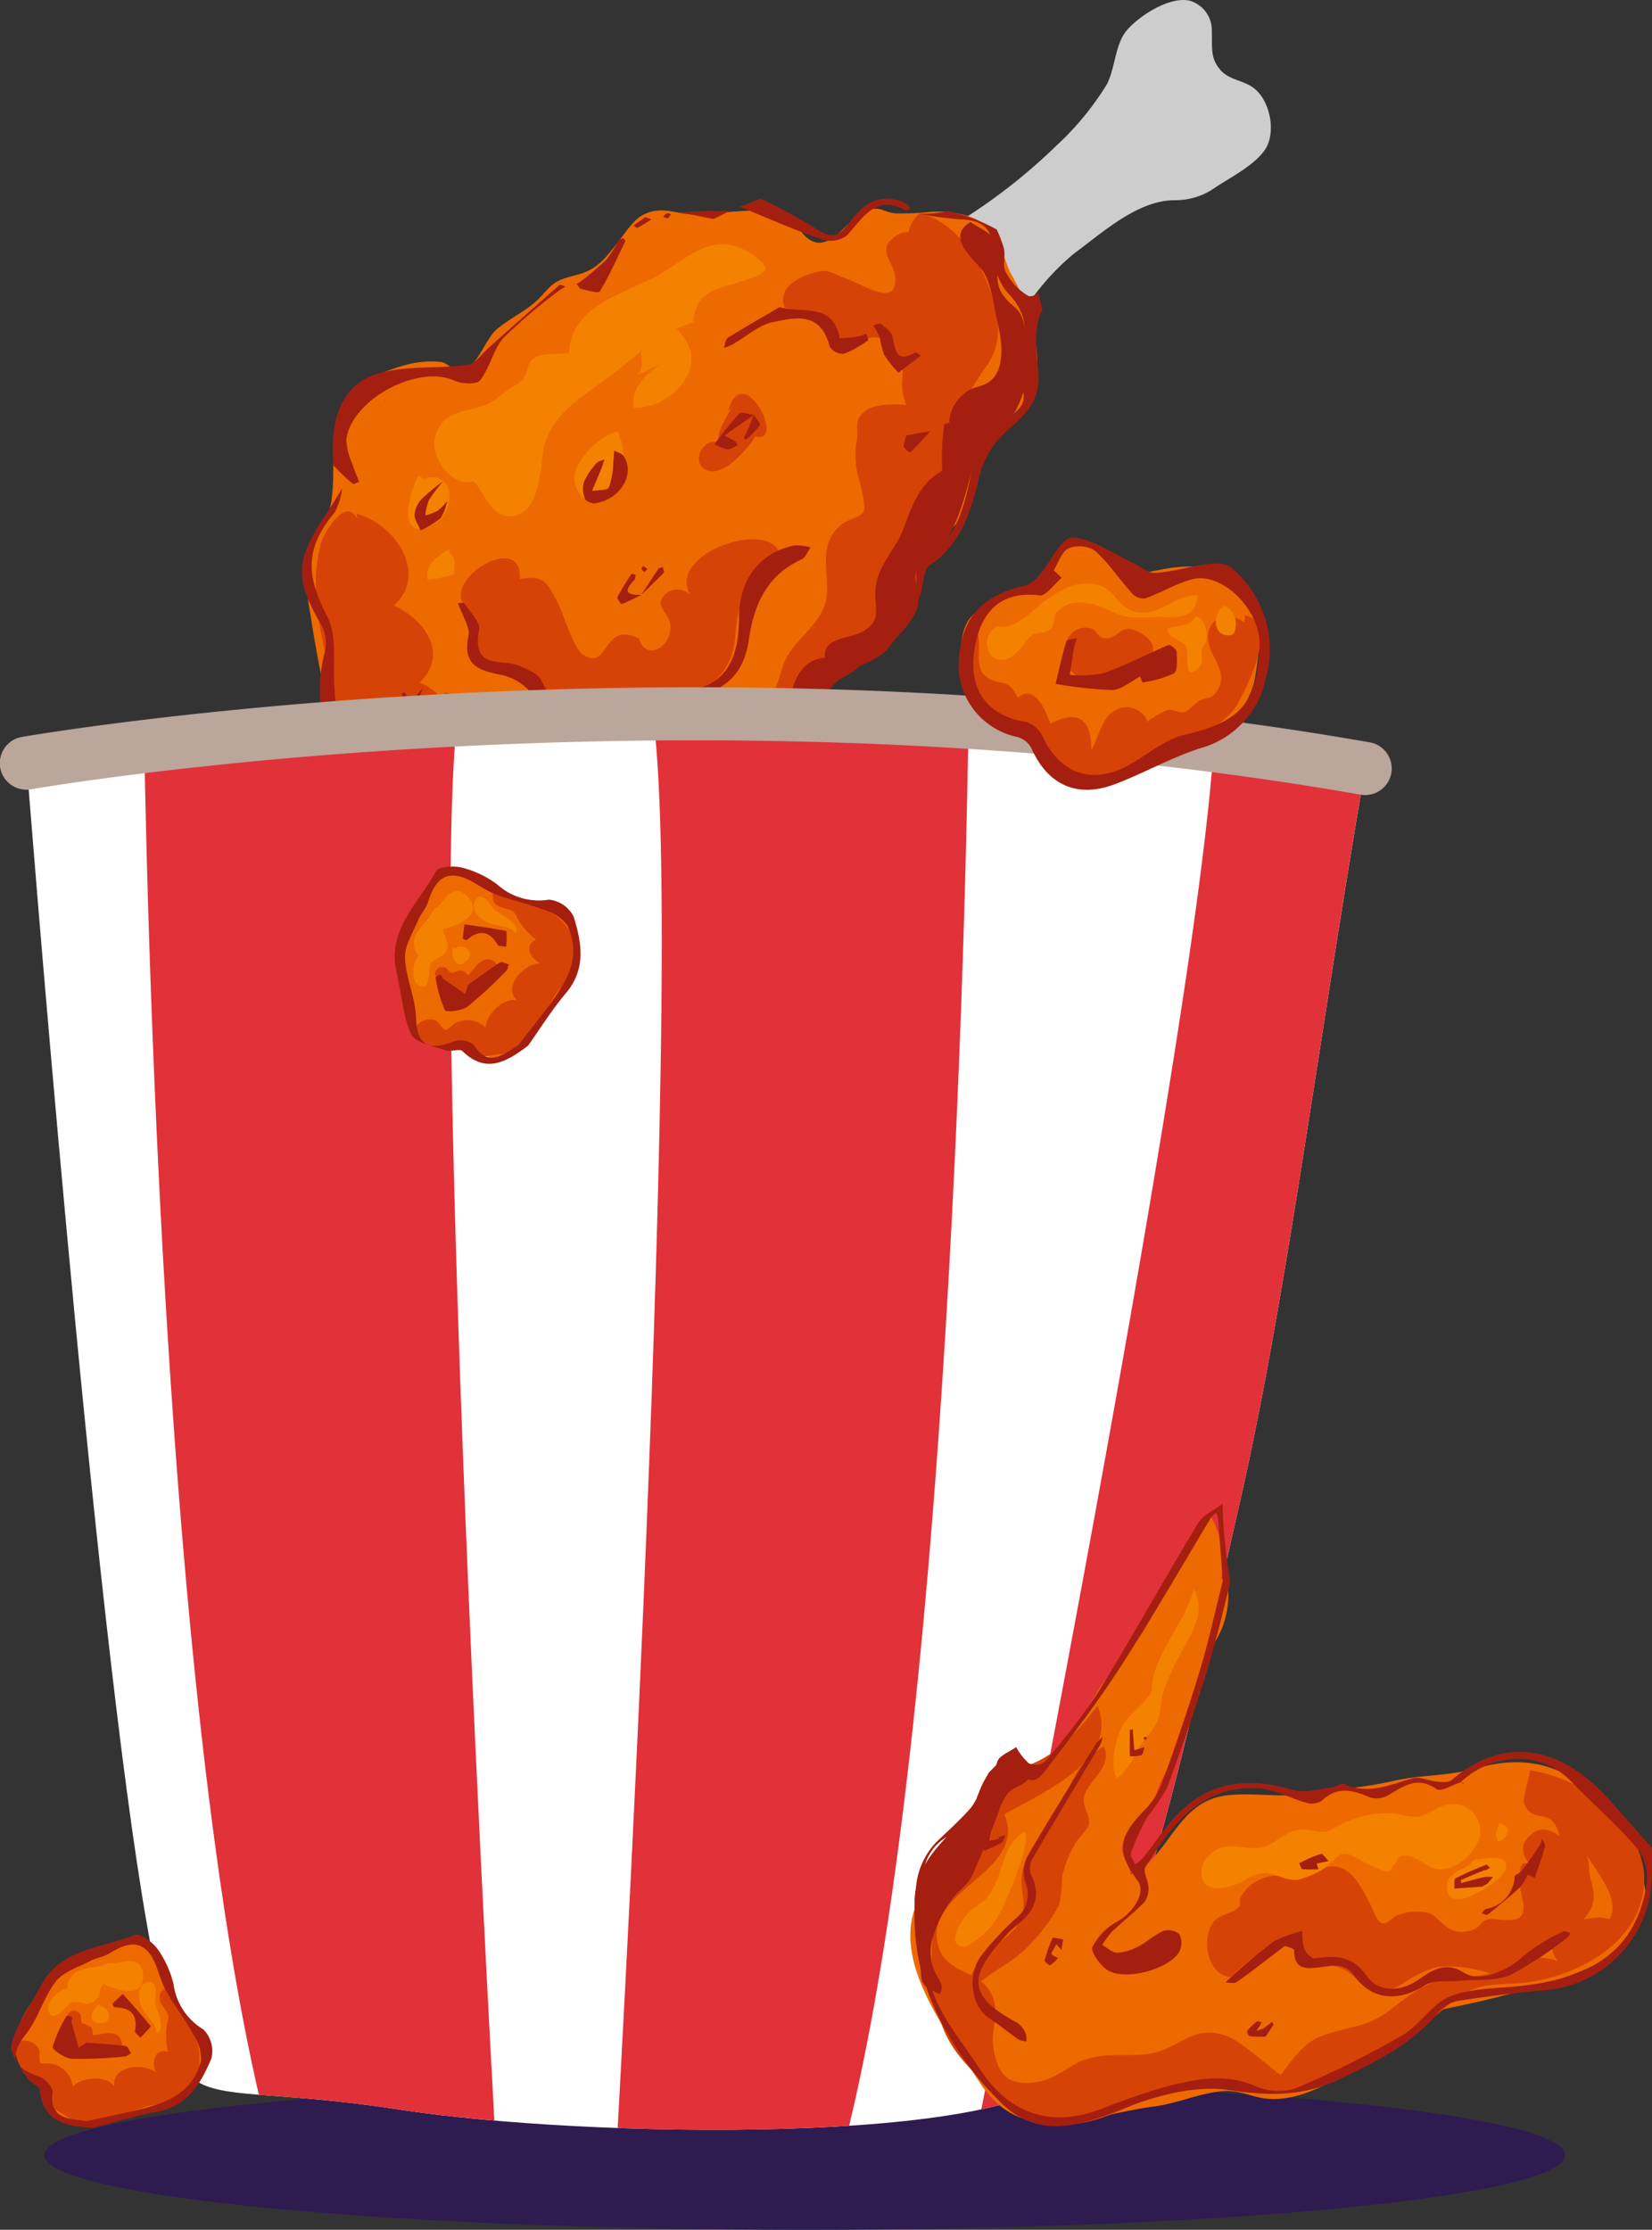 <svg xmlns="http://www.w3.org/2000/svg" xmlns:xlink="http://www.w3.org/1999/xlink" width="153.103" height="206.608"
  viewBox="0 0 153.103 206.608">
  <rect x="0" y="0" width="153.103" height="206.608" fill="#333333" stroke="none"/>
  <defs>
    <clipPath id="clip-path">
      <path id="Trazado_5580" data-name="Trazado 5580"
        d="M535.97,308.668s6.167,79.508,11.178,107.749c3.47,19.538,1.9,13.7,23.361,17.014,17.4,2.685,56.993,3.259,61.863-3.567,7.374-10.329,12.885-39.1,15.821-51.753,4.417-19.015,7.224-42.065,11.83-68.947-13.532-3.876-33.291-5.179-53.19-5.179-30.97,0-62.269,3.16-70.863,4.684"
        transform="translate(-535.97 -303.984)" fill="none" />
    </clipPath>
  </defs>
  <g id="Grupo_7204" data-name="Grupo 7204" transform="translate(-534.9 -275.315)">
    <path id="Trazado_5540" data-name="Trazado 5540"
      d="M677.615,365.94c0,3.82-31.545,6.918-70.462,6.918s-70.458-3.1-70.458-6.918,31.545-6.916,70.458-6.916,70.462,3.1,70.462,6.916"
      transform="translate(2.338 109.066)" fill="#2e1b50" />
    <path id="Trazado_5541" data-name="Trazado 5541"
      d="M573.653,296.456c.9,1.294-.435,3.2-.822,4.447a3.222,3.222,0,0,0,.516,3.247,8.215,8.215,0,0,0,3.634,2.252,2.007,2.007,0,0,0,2.222-.391c.977-.774,1.407-2.013,2.174-2.992a22.624,22.624,0,0,1,3.894-4.189c2.722-2,5.854-4.908,9.3-4.965a6.346,6.346,0,0,0,3.8-1.165c1.465-.974,3.438-1.951,4.514-3.353,1.239-1.617.61-4.709-.931-5.872-.979-.739-2.277-.739-3.093-1.683-.979-1.133-.73-2.146-.792-3.547a2.857,2.857,0,0,0-2.024-2.86c-1.861-.444-4.633,1.359-5.8,2.674s-1.105,3.567-1.921,5.1a26.8,26.8,0,0,1-4.668,5.661,53.043,53.043,0,0,1-10.011,7.641"
      transform="translate(49.139 0)" fill="#cdcdcd" />
    <path id="Trazado_5542" data-name="Trazado 5542"
      d="M592.121,284.394c-2.952-.923-5.578-.288-8.617-.147-1.495.069-2.711-.594-4.138-.293-1.564.327-2.162,1.483-3.134,2.72-1.082,1.37-1.9,2.623-3.761,3.125-1.872.507-2.16.55-3.344,1.9s-2.683,1.941-4.131,3.1c-1.22.979-1.9,3.671-3.332,3.922-.61.106-1.372-.693-1.875-.8a8.6,8.6,0,0,0-2.994.182c-1.557.375-4.406,1.4-5.534,2.676-2.443,2.777-.912,7.742-1.937,11.089-.486,1.58-1.881,3.074-2.07,4.809a20.943,20.943,0,0,0,.391,4.751c.451,3.063,1.126,6.292,1.75,9.437.613,3.058,4.576,4.38,7.146,5.875,3.1,1.8,6.9,5.175,10.566,5.112a82.925,82.925,0,0,0,11.13-1.361c3.669-.583,8.792-1.1,11.772-3.021,2.683-1.732,2.821-5.624,4.486-8.373a8.906,8.906,0,0,1,3.093-3.272c1.368-.912,3.563-1.336,4.615-2.715.815-1.064.944-2.688,1.476-3.938.463-1.1.974-2.227,1.481-3.376.668-1.515,1.49-1.99,2.6-3.15,1.163-1.211,1.58-3.339,1.964-4.949a6.389,6.389,0,0,1,2-3.9c1.08-1.075,2.7-2.4,3.074-4.021.728-3.141-.76-7.48-2.188-9.937-.744-1.283-.848-3.042-1.782-4.074-1.34-1.478-3.777-1.893-5.748-1.757a24.613,24.613,0,0,1-3.19.138c-1.384-.092-1.575-1.006-3.385.124-1.161.728-2.225,2.515-3.65,2.593-1.271.071-2.178-1.617-2.74-2.471"
      transform="translate(16.044 10.94)" fill="#ed6a00" />
    <path id="Trazado_5543" data-name="Trazado 5543"
      d="M603.569,283.894c-1.122.887-1.833,3.408.4,3.383.092,1.117.633,2.321,1.886,2.363.392,2.255,3.012,6.107,1.237,8.279-1.2,1.476-5.324.815-3.312,4.129-1.092-.571-4.184-.649-5.2.131-1.22.946-.622,1.541-.841,2.757a7.748,7.748,0,0,0,.279,3.839c.111.5.576,2.356.348,2.777-.29.532-1.439.7-2.02,1.17-2.28,1.842-1.131,4.24-1.412,6.725-.253,2.229-2.39,3.452-3.6,5.442-.613,1.011-.7,2.2-1.211,3.132-.647,1.186-2.6,1.589-3.726,2.121-.7.329-2.1,2.02-2.522,2.139-1.453.412-2.715-1.064-4.051-1.465-2.761-.829-6.2.311-6.888,3.438a9.056,9.056,0,0,0-3.676-.382c-1.1.228-.76,1.135-2.559.426a2.892,2.892,0,0,1-1.888-1.575c-.237-.536.256-1.186.111-1.531-.857-2.022-3.459-2.169-5.368-2.925.014.272-.088.573-.051.887a5.28,5.28,0,0,0-2.278-1.778c3.068-2.927-.166-6.515-3.077-7.374.03.226.09.447.127.67,3.986-2.637,1.138-7.832-2.892-8.933a2.668,2.668,0,0,1,.046.47c-1-1.946-2.685.771-3.24,1.907a14.152,14.152,0,0,0-.578,4.746c.065,2.948,1.016,6.024,1.506,8.938.458,2.694.392,5.4,2.851,6.943,2.142,1.35,6.186,2.81,7.461,4.728,1.663.134,3.643,1,5.529,1.3a25.559,25.559,0,0,0,7.031.191c7.356-.811,15.807-1.571,20.174-7.65,1.066-1.485,1.377-3.176,2.208-4.746,1.048-1.985,2.833-2.149,4.693-3.4a8.067,8.067,0,0,0,2.112-1.928c1.421-2.029.281-4.115.684-6.421.336-1.923,2.107-3.9,2.936-5.591a16.525,16.525,0,0,0,2.123-6.457c.283-2.964,1.115-4.152,2.713-6.529a5.878,5.878,0,0,0,1.149-4.366c-.332-3.017-2.745-8.945-7.22-9.978"
      transform="translate(16.564 11.178)" fill="#d64307" />
    <path id="Trazado_5544" data-name="Trazado 5544"
      d="M553.806,303.159c-2.057-2.492,5.4-6.95,5.1-2.453,2.358-.44,2.552.467,3.422,2,.633,1.112,1.522,4.424,2.434,5,2.522,1.584,1.716-3.21,5.2-1.483.617,2.162,3.1.753,2.89-1.278-.124-1.161-1.511-1.663-.541-2.754a1.678,1.678,0,0,1,2.393-.037c-2.335-3.894,8.053-7.362,8.371-3.369.177,2.25-3.279,2.651-3.88,4.949-.463,1.776-.108,3.383-1.138,5.062a6.183,6.183,0,0,1-4.143,2.906,27.487,27.487,0,0,0-2.812.327c-1.046.364-1.7,1.3-2.69,1.736-3.054,1.354-6.655.744-8.383-2.151-.573-.963-.173-1.911-1.52-2.519-.707-.318-1.58.134-2.206-.23-1.875-1.092-2.04-4.065-2.5-5.7"
      transform="translate(24.165 28.268)" fill="#d64307" />
    <path id="Trazado_5545" data-name="Trazado 5545"
      d="M566.536,291.639c-.557-1.729.928-2.625,2.374-3.109,1.812-.606,1.9-.064,3.328.422,1.7.576,4.7,2.759,4.565-.062-.076-1.543-1.773-2.45-.118-3.745,2.1-1.644,4.318,1.253,5.707,2.457,2.409,2.1,4.479,6.462,1.667,9.255-.894.889-2.379.928-3.206,1.93-.548.659-.313,1.614-.861,2.232-1.6,1.8-2.381-.412-2.549-1.923-.08-.755.237-1.663-.094-2.4-.4-.887-.976-.269-1.253-.64-.182-.242-.343-1.416-.606-1.531-1.287-.548-2.181.933-3.583.062-.642-.4-.8-1.082-1.37-1.518-1-.767-1.992-.845-4-1.425"
      transform="translate(41.062 12.165)" fill="#d64307" />
    <path id="Trazado_5546" data-name="Trazado 5546"
      d="M566.076,292.354c-.521,1.216-1.343,1.923-1.232,3.33-1.329-.5-2.469,1.561-1.384,2.384,1.612,1.221,4.15-1.914,4.811-2.971,2.945.822-1.216-7.3-2.54-2.3"
      transform="translate(36.647 20.646)" fill="#d64307" />
    <path id="Trazado_5547" data-name="Trazado 5547"
      d="M561.408,298.539c-1.186,1.688-3.537.189-3.39-1.686.131-1.619,2.437-3.92,4.039-4.168.7,1.584.8,3.694-.35,5.018"
      transform="translate(30.111 22.632)" fill="#f48100" />
    <path id="Trazado_5548" data-name="Trazado 5548"
      d="M556,307.129c-1.957.53-3.919-2.121-3.583-3.906.546-2.89,3.233-2.462,5.1-3.355.29-.138,1.511-1.092,1.879-1.359.615-.451.631-.2,1.228-.928.571-.693.262-1.389,1-1.9.7-.486,2.39-.315,3.247-.463.12-4.587,5.612-5.587,8.625-7.413,2.655-1.61,4.935-4.039,8.385-1.683,1.822,1.246,1.455,1.67-.6,2.335-2.754.894-4.631.9-4.907,3.952-3.084.861-4.836,2.729-7.372,4.7-2.83,2.2-6.153,3.788-6.593,7.62-.21,1.847-.47,5.872-3.3,5.612-1.637-.152-2.432-2.851-3.109-3.213"
      transform="translate(22.77 12.8)" fill="#f48100" />
    <path id="Trazado_5549" data-name="Trazado 5549"
      d="M563.034,292.179c-1.509.993-2.87,2.271-2.625,4.09,3.143.152,6.271-3.081,5.14-5.649-.659-1.495-2.37-3.307-3.917-1.884-1.6,1.465.348,3.173-.866,4.521"
      transform="translate(33.199 16.814)" fill="#f48100" />
    <path id="Trazado_5550" data-name="Trazado 5550"
      d="M552.3,294.436c-.972,1.672-2.135,6.621,1.573,4.415,1.948-1.161,1.776-5.076-1.133-4.069"
      transform="translate(21.4 24.913)" fill="#f48100" />
    <path id="Trazado_5551" data-name="Trazado 5551"
      d="M554.138,297.412c-.986.569-2.356,1.483-1.99,2.814a9.43,9.43,0,0,0,2.423-.5c.083-.829.207-1.554-.385-1.918"
      transform="translate(22.393 28.79)" fill="#f48100" />
    <path id="Trazado_5552" data-name="Trazado 5552"
      d="M597.058,284.253c-2.411,1.453.477,3.5,1.218,4.636s1.043,3.574,1.34,4.862c.378,1.63.679,4.113-.749,5.241-.788.622-1.695.405-2.549,1.3a3.483,3.483,0,0,0-1.211,2.565,1.271,1.271,0,0,0-.472.141,22.271,22.271,0,0,0-.191,4.3c-2.061,1.094-2.807,3.231-3.574,5.324-.744,2.038-2.561,3.505-2.625,5.918-.046,1.672.585,2.6-1.142,3.636-1.161.7-3.758.507-3.526,2.446-3.982.246-3.238,6.685-4.419,9.071a5.111,5.111,0,0,1-3.369,2.761c-1.458.355-4.311-.822-5.078.56-.914-1.329-1.568-.769-2.747-.569-.949.161-2.522.624-3.791.843.081,1.787-2.731,2.282-4.062,3.111-1.1-1.419-3.963-1.267-3.89.811a75.247,75.247,0,0,0,16.272-2.757c3.042-.887,5.094-1.759,6.943-4.051.79-.981,1.978-1.739,2.674-2.754.762-1.117.509-2.609,1.1-3.609.652-1.11,2.16-1.492,3.151-2.291,1.009-.818,2.084-1.649,3.079-2.411a8.209,8.209,0,0,0,2.664-3.183c.387-1.218-.4-2.586-.018-3.705.339-.988,1.852-1.375,2.411-2.133a18.128,18.128,0,0,0,1.815-3.924c.907-2.745.751-4.166,3.074-6.335a8.646,8.646,0,0,0,2.911-6.5,14.444,14.444,0,0,0-.3-4.014c-.472-1.571-.99-1.267-1.87-2.471-.953-1.308-.378-2.379-.511-3.89-.161-1.875-1.092-1.976-2.556-2.936"
      transform="translate(27.777 11.645)" fill="#a41f10" />
    <path id="Trazado_5553" data-name="Trazado 5553"
      d="M615.291,291.436c-.362.212-.712.334-.917.233a5.419,5.419,0,0,1-2.091-2.225c-.316-.569,0-1.49-.175-2.195a12.1,12.1,0,0,0-.661-1.734,17.29,17.29,0,0,0-4.5-1.709,10.437,10.437,0,0,1-2.646.251,31.276,31.276,0,0,0,3.722.518c1.964.044,3.063.709,3.134,3.058a5.9,5.9,0,0,0,1.225,3.666c1.925,1.916,2.031,3.837,1.108,6.172a2.771,2.771,0,0,0-.055,2.068c1.211,1.939.078,2.69-1.154,3.83-1.292,1.2-2.8,2.734-3.132,4.378-.679,3.448-1.414,6.589-4.532,8.466a1.561,1.561,0,0,0-.656,1.154c.288,4.961-3.125,6.579-6.425,8.606a9.571,9.571,0,0,0-3.867,4.629c-1.262,3.733-3.289,6.545-6.844,7.473-5.384,1.4-10.886,2.347-16.344,3.438a10.294,10.294,0,0,1-9.612-2.74,15.16,15.16,0,0,0-4.921-2.927c-4.422-1.677-5.628-3.2-5.893-8.072-.115-2.146.258-4.633-.638-6.367-2.013-3.887-2.089-6.342.689-9.7a6.261,6.261,0,0,0,.67-2.16c-.532.841-1.05,1.7-1.6,2.524-2.789,4.214-2.793,5.838-.244,10.236a3.513,3.513,0,0,1,.246,2.342c-1.228,4.947-.018,8.682,3.259,10.517,3.349,1.875,6.554,4.046,9.882,5.967,1.131.654,2.524,1.483,3.666,1.315,7.21-1.052,14.449-2.059,21.539-3.715,3.53-.822,5.557-4.037,6.757-7.77A9.646,9.646,0,0,1,597.052,327c1.2-1.066,3.049-1.345,4.155-2.473a19.728,19.728,0,0,0,3.021-4.808c.488-.944.315-2.6.983-3.058,2.892-1.971,3.85-4.924,4.613-8.226a8.238,8.238,0,0,1,2.409-4.12c1.81-1.575,3.369-2.918,3.058-5.806-.2-1.831-.412-4.154.394-5.541-.106-.516-.24-1.025-.394-1.534"
      transform="translate(15.826 11.064)" fill="#a41f10" />
    <path id="Trazado_5554" data-name="Trazado 5554"
      d="M573.458,311.521c-.983.562-2.876,1.582-4.707,2.713-2.176,1.345-7.024-.465-8.263-2.793a4.882,4.882,0,0,0-3.021-2.144c-2.091-.431-3.763-.824-3.143-3.682a1.763,1.763,0,0,0-.129-.921c-.263-.7-.578-1.382-.873-2.073.214,0,.55-.081.62.025.516.795,1.5,1.746,1.366,2.427-.739,3.832,2.213,2.653,3.777,3.378.7.332,1.647.67,1.955,1.294,2.192,4.4,5.393,5.221,9.258,2.462a8.213,8.213,0,0,1,3.9-1.435c3.5-.306,5.193-2.379,5.193-6.83,0-3.489,1.875-5.976,5.106-6.665a4.763,4.763,0,0,1,1.522.177c-.274.385-.47.956-.834,1.119-3.086,1.384-4.4,4.037-4.873,7.369-.493,3.457-2.446,5.281-6.856,5.578"
      transform="translate(24.002 28.58)" fill="#a41f10" />
    <path id="Trazado_5555" data-name="Trazado 5555"
      d="M548.338,303.419c-.343-4.647,1.034-7.609,4.364-8.486,2.589-.682,5.41-.378,8.1-.737.707-.094,1.306-1.027,1.941-1.591,2.183-1.939,4.359-3.887,6.561-5.808.09-.081.378.087.573.143a3.685,3.685,0,0,0-.541.315,50.715,50.715,0,0,0-5.177,4.4c-.983,1.062-1.283,2.814-2.211,3.966-.352.44-1.711.334-2.43.012-3.332-1.488-9.463,1.748-9.96,5.449a5.8,5.8,0,0,0,.53,2.218c.18.592.438,1.156.661,1.732-.2.067-.5.262-.594.184a20.639,20.639,0,0,1-1.785-1.7c-.127-.134-.074-.456-.03-.1"
      transform="translate(17.441 14.931)" fill="#a41f10" />
    <path id="Trazado_5556" data-name="Trazado 5556"
      d="M569.181,287.677c2.356.6,4.914-.447,5.6,2.869a10.693,10.693,0,0,0,1.842-.186,2.467,2.467,0,0,0,.6-.26c.067.216.23.6.187.631a9.644,9.644,0,0,1-2.257,1.26,1.484,1.484,0,0,1-1.32-.663c-.815-3.3-3.213-2.694-5.239-2.278-1.322.269-2.483,1.349-3.724,2.052a7.1,7.1,0,0,1-.841.352c.12-.327.15-.813.378-.951,1.64-1.025,3.321-1.978,4.772-2.826"
      transform="translate(37.956 16.106)" fill="#a41f10" />
    <path id="Trazado_5557" data-name="Trazado 5557"
      d="M566.606,283.315a55.05,55.05,0,0,1,5.3,2.893c1.485,1,2.178.32,3.01-.808,1.333-1.8,2.982-2.724,5.182-1.61.163.083.265.3.391.458-.166.051-.382.2-.5.134-2.718-1.49-3.883.668-5.384,2.321a2.526,2.526,0,0,1-2.268.412c-2.462-.841-4.859-1.907-7.28-2.888-.129-.051-.251-.115-.377-.175.391-.147.783-.3,1.925-.737"
      transform="translate(38.802 10.41)" fill="#a41f10" />
    <path id="Trazado_5558" data-name="Trazado 5558"
      d="M559.316,298.36c-.159-.085-.659-.18-.758-.437a2.464,2.464,0,0,1-.117-1.55,6.542,6.542,0,0,1,1.14-1.725c.173-.212.514-.269.776-.4-.1.295-.182.6-.3.884-.279.686-.573,1.368-.861,2.052.548-.1,1.4-.016,1.571-.336a7.161,7.161,0,0,0,.4-2.282c.048-.373.062-.748.092-1.124.3.166.7.253.873.511,1.117,1.7-.334,4.111-2.816,4.4"
      transform="translate(30.566 23.623)" fill="#a41f10" />
    <path id="Trazado_5559" data-name="Trazado 5559"
      d="M572.37,292.886a11.976,11.976,0,0,1-1.326-1.672,10.889,10.889,0,0,1-.4-1.589,7.136,7.136,0,0,0-.6-1.122c.244-.055.583-.244.712-.138.414.339.974.73,1.071,1.2.269,1.276.414,2.45,2.059,1.455.106-.064.38.177.576.274-.6.461-1.2.921-2.091,1.6"
      transform="translate(45.789 16.962)" fill="#a41f10" />
    <path id="Trazado_5560" data-name="Trazado 5560"
      d="M552.147,299.232c-.242-.59-.6-1.048-.562-1.467a2.558,2.558,0,0,1,.659-1.442,20.453,20.453,0,0,1,1.99-1.647,15.552,15.552,0,0,0-1.31,1.739,5.235,5.235,0,0,0-.345,1.435,5.369,5.369,0,0,0,1.17-.447,5.229,5.229,0,0,0,.861-.9,4.974,4.974,0,0,1-.592,1.58,8.116,8.116,0,0,1-1.87,1.145"
      transform="translate(21.736 25.227)" fill="#a41f10" />
    <path id="Trazado_5561" data-name="Trazado 5561"
      d="M562.625,285.157c-.774,1.582-1.472,3.185-2.363,4.656-.143.24-1.147-.083-1.741-.21-.161-.037-.276-.311-.415-.477a2.332,2.332,0,0,0,.352-.21,27.489,27.489,0,0,0,2.406-2.036,11.314,11.314,0,0,0,1.1-1.75c.088-.131.3-.182.472-.23.037-.009.12.157.189.256"
      transform="translate(30.236 12.489)" fill="#a41f10" />
    <path id="Trazado_5562" data-name="Trazado 5562"
      d="M567.3,292.153c-.484.327-.974.647-1.453.983-.417.292-.827.6-1.239.9.325.18.656.348.97.548.1.067.152.228.228.345-.327.143-.663.414-.979.387a4.1,4.1,0,0,1-1.172-.481,32.935,32.935,0,0,1,2.305-2.84c.214-.216.891.078,1.354.138Z"
      transform="translate(37.46 21.635)" fill="#a41f10" />
    <path id="Trazado_5563" data-name="Trazado 5563"
      d="M551.333,306.624c-.463-.267-1.052-.454-1.055-.643a4.524,4.524,0,0,1,.405-1.4,4.7,4.7,0,0,0,.382.661,8.615,8.615,0,0,0,1.753-.912,10.513,10.513,0,0,0,1.271-1.359,10.611,10.611,0,0,1-.965,2.006,13.087,13.087,0,0,1-1.792,1.644"
      transform="translate(20.036 36.037)" fill="#a41f10" />
    <path id="Trazado_5564" data-name="Trazado 5564"
      d="M565,305.344c.737-.332,1.313-.59,1.891-.847q-1.112.984-2.225,1.967.342-1.506.677-3.012c-.113.636-.23,1.273-.343,1.893"
      transform="translate(38.781 36.659)" fill="#a41f10" />
    <path id="Trazado_5565" data-name="Trazado 5565"
      d="M571.543,293.043c1.354-.233,1.776-.306,2.2-.378-.615.666-1.22,1.343-1.865,1.971-.027.028-.636-.405-.613-.562a4.281,4.281,0,0,1,.276-1.032"
      transform="translate(47.381 22.605)" fill="#a41f10" />
    <path id="Trazado_5566" data-name="Trazado 5566"
      d="M561.961,300.353c-.6.295-1.186.61-1.8.85-.065.023-.468-.525-.415-.631a23.232,23.232,0,0,1,1.294-2.144c.037-.058.265.023.4.039-.037.173-.021.405-.124.509-1.158,1.174-.516,1.4.642,1.379Z"
      transform="translate(32.368 30.087)" fill="#a41f10" />
    <path id="Trazado_5567" data-name="Trazado 5567"
      d="M565.368,284.566c-.986-.2-2.047-.421-3.107-.638.917-.046,1.831-.092,2.747-.131.221-.009.447.032.67.032.4,0,.8-.012,1.2-.018l-1.513.755"
      transform="translate(35.649 11.049)" fill="#a41f10" />
    <path id="Trazado_5568" data-name="Trazado 5568"
      d="M560.708,300.719c.521-.8,1.032-1.607,1.571-2.395.078-.115.279-.134.422-.2.037.184.163.465.094.534-.679.7-1.386,1.375-2.089,2.054Z"
      transform="translate(33.622 29.723)" fill="#a41f10" />
    <path id="Trazado_5569" data-name="Trazado 5569"
      d="M565.776,292.013c.2.325.636.824.56.935a8.665,8.665,0,0,1-1.283,1.349.678.678,0,0,1-.224-.175c.074-.168.193-.313.265-.481.233-.532.447-1.073.668-1.61Z"
      transform="translate(38.994 21.756)" fill="#a41f10" />
    <path id="Trazado_5570" data-name="Trazado 5570"
      d="M561.509,284.054c.255.092.414.147.571.2-.426.265-.843.548-1.287.778-.085.044-.272-.12-.41-.187.382-.269.765-.541,1.126-.8"
      transform="translate(33.202 11.386)" fill="#a41f10" />
    <path id="Trazado_5571" data-name="Trazado 5571"
      d="M562.021,284.384c-.18-.064-.311-.113-.44-.157.118-.113.221-.272.359-.322.11-.041.263.048.4.081-.1.127-.2.256-.318.4"
      transform="translate(34.763 11.178)" fill="#a41f10" />
    <path id="Trazado_5572" data-name="Trazado 5572"
      d="M561.268,298.362c-.138.131-.256.274-.279.258a.807.807,0,0,1-.276-.306c-.018-.03.143-.228.187-.214a1.46,1.46,0,0,1,.368.263"
      transform="translate(33.63 29.685)" fill="#a41f10" />
    <path id="Trazado_5573" data-name="Trazado 5573"
      d="M551.221,303.721a1.545,1.545,0,0,1-.154-.408c0-.044.2-.161.24-.134a1.272,1.272,0,0,1,.23.315c-.083.06-.166.117-.316.226"
      transform="translate(21.064 36.301)" fill="#a41f10" />
    <path id="Trazado_5574" data-name="Trazado 5574" d="M550.435,291.407l.014.078-.067-.025Z"
      transform="translate(20.171 20.966)" fill="#a41f10" />
    <path id="Trazado_5575" data-name="Trazado 5575" d="M548.665,295.018l.06-.064-.06.064"
      transform="translate(17.934 25.588)" fill="#a41f10" />
    <path id="Trazado_5576" data-name="Trazado 5576"
      d="M660.026,309.166c-4.606,26.88-7.415,49.93-11.832,68.945-2.936,12.65-8.447,41.427-15.819,51.753-4.871,6.826-44.465,6.255-61.863,3.567-21.458-3.316-19.893,2.526-23.363-17.014-5.009-28.238-11.178-107.749-11.178-107.749,14.117-2.506,89.464-9.417,124.056.5"
      transform="translate(1.394 37.353)" fill="#fff" />
    <g id="Grupo_7203" data-name="Grupo 7203" transform="translate(537.363 341.337)">
      <g id="Grupo_7202" data-name="Grupo 7202" clip-path="url(#clip-path)">
        <path id="Trazado_5577" data-name="Trazado 5577"
          d="M540.673,304.286s.8,94.572,11.978,135.414l20.936,4.212s-7.931-136.245-2.678-141.869Z"
          transform="translate(-529.842 -306.513)" fill="#e13139" />
        <path id="Trazado_5578" data-name="Trazado 5578"
          d="M592.536,304.932S591.7,399.505,580.5,440.341l-20.933,4.2S567.552,308.3,562.3,302.677Z"
          transform="translate(-505.221 -305.687)" fill="#e13139" />
        <path id="Trazado_5579" data-name="Trazado 5579"
          d="M625.972,308.883s-14.066,93.524-30.873,132.39l-21.318,1.23s26.983-133.781,22.571-140.086Z"
          transform="translate(-486.705 -306.027)" fill="#e13139" />
      </g>
    </g>
    <path id="Trazado_5581" data-name="Trazado 5581"
      d="M661.848,312.916a2.476,2.476,0,0,1-.854,0c-62.722-10.969-122.6-.606-123.2-.5a2.462,2.462,0,1,1-.861-4.848c.606-.108,61.343-10.619,124.908.5a2.462,2.462,0,0,1,.007,4.85"
      transform="translate(0 36.03)" fill="#baa69a" />
    <path id="Trazado_5582" data-name="Trazado 5582"
      d="M599.207,336.2c3.093,4.878-.419,11.464-1.734,16.291-.845,3.116-8.516,14.667-5.78,17.313,3.45-1.181,4.332-6.236,8.258-7.28,2.342-.622,5.615.074,7.961-.283,2.92-.447,5.493-.571,8.385-1.232,2.6-.592,5.083-.428,7.71-1.177,7.111-2.027,11.586,1.677,14.718,8.309,3.376,7.144-2.814,9.99-8.1,11.572a87.1,87.1,0,0,1-9.044,2.31c-3.086.592-4.357,2.89-7.155,4.56-2.938,1.757-6.349,4.145-9.737,3.88-1.495-.113-2.655-.894-4.369-.7-2.139.24-4.085,1.145-6.255,1.421-6.077.776-12.056,3.963-16.088-2.215-3.162-4.845-8.313-11.386-5.75-16.811,1.3-2.736,3.68-4.986,4.933-7.609.523-1.1.645-2.8,1.294-3.662,1.762-2.34.852-.21,2.945-.571,3.765-.654,5.635-4.585,7.441-7.54,1.239-2.029,3.593-4.189,4.583-6.176.877-1.757.776-3.1,1.948-4.382a20.861,20.861,0,0,0,3.837-6.018"
      transform="translate(47.731 79.325)" fill="#ed6a00" />
    <path id="Trazado_5583" data-name="Trazado 5583"
      d="M591.047,338.654a8.386,8.386,0,0,1-1.064,6.351c-1.071,1.58-1.257,3.263-1.723,5.147a27.641,27.641,0,0,1-2.927,7.047,30.1,30.1,0,0,0-1.294,3.291,5.918,5.918,0,0,1-1.792,1.914,1.85,1.85,0,0,0-.8,1.964c.055.608.769,1.511.735,2.022-.046.663-.638.714-1.271.675-2.068-.129-2.1-2.169-1.7-3.765.767-3.047,3.27-6,5.034-8.546a31.258,31.258,0,0,0,4.442-9.548c.523-2.093.465-4.272,2.354-6.552"
      transform="translate(57.478 82.525)" fill="#ed6a00" />
    <path id="Trazado_5584" data-name="Trazado 5584"
      d="M627.834,349.911c0,.659-.765,2.616-.488,3.215.668,1.444,1.934.709,2.653,1.587,1.174,1.428.09,3.768,3.065,3.019,1,1.635,3.217,4.221,2.149,5.985-2.079-.718-6.764,1.216-4.811,3.89-2.734-1.062-4.88.963-6.92,1.292-2.386.387-3.74-.023-5.967,1.34-2.5,1.529-3.072,2.738-5.845,3.427-4.046,1.009-4.309.97-6.92,4.488-1.218-.864-3.6-3.04-4.82-3.533-3.109-1.257-4.3.824-6.805,1.449-2.25.564-4.38-.159-6.722.744-1.342.513-2.5,1.653-3.9,1.925-2.8.539-4.016-.318-4.4-3.277-.235-1.815.841-3.443-.47-5.3-1.1-1.561-3.717-1.607-4.5-3.6-2.13-5.446,8.334-7.077,5.995-12.553,3.337-1.955,10.759-4.956,8.629-10.057-1.658,2.165-3.565,4.445-6.363,5.492-.29-.339-.622-.5-.919-.827-3.9,1.29-3.157,4.866-4.406,8.251-1.361,3.687-3.562,5.852-3.664,9.651-.08,2.968.2,6.427,2.015,9.136s6.326,6.545,9.615,6.987c4.406.594,8.288-3.125,12.565-3.512,4.228-.385,7.83,1.7,11.968-.1a41.525,41.525,0,0,0,11.478-7.155c3.3-3.056,5.126-1.58,9.359-2.648,4.661-1.174,9.228-4.458,9.023-9.529-.163-3.952-4.353-8.776-10.591-9.783"
      transform="translate(48.847 89.424)" fill="#d64307" />
    <path id="Trazado_5585" data-name="Trazado 5585"
      d="M585.715,362.592c-2.252-.1-2.83-3.652-1.612-5.145.58-.709,1.9-.739,2.4-1.435.117-.164-.065-.546.053-.737a3.668,3.668,0,0,1,1.412-1.506c1.536-.887,2.662-.537,4.2-.49.882.025,1.075-.422,1.98-.748,2.441-.889,3.537,1.6,4.488,3.39.219.412.557,1.513,1.009,1.677.536.2,1-.557,1.462-.735,1.089-.421,2.821-.553,3.622.24.94.928,1.624,1.594,3.2,1.168,1.253-.336.7-1.241,2.446-1.025,1.939.24,2.833,0,2.257-2.172-.159-.6-.636-3.977.854-2.777-.679-.82-1.124-1.755-.242-2.667,1.363-1.4,2.42-.38,3.489.265.825.5,1.382.276,1.888,1.269a3.991,3.991,0,0,1,.26,1.587c.08.719.357,1.354.419,2.109.182,2.195-2.195,3.33-3.533,4.656-1.582,1.571-3.735,3.3-6.075,2.745a12.168,12.168,0,0,0-4.889-.606,11.046,11.046,0,0,0-3.254,1.6c-1.55.829-2.34,1.306-3.726-.021-1.032-.983-1.815-1.743-3.355-1.718-.84.014-1.4.3-2.017-.223-.428-.362-.465-1.161-.88-1.483-1.444-1.124-4.627,1.458-5.866,2.782"
      transform="translate(63.294 95.908)" fill="#d64307" />
    <path id="Trazado_5586" data-name="Trazado 5586"
      d="M586.457,345.579c.772,1.757-.937,2.747-1.649,4.194-.638,1.3.444,1.93.267,3.038-.071.463-1.018,1.31-1.267,1.759a11.305,11.305,0,0,0-1.211,3.079,13.6,13.6,0,0,1-.281,2.641,15.876,15.876,0,0,1-2.72,3.657c-1.3,1.444-2.962,2.188-4.463,3.362a1.643,1.643,0,0,0-.841,1.835c-1.81-2.116,2.337-5.179,3.489-6.243,1.686-1.552,1.248-2.416,1.066-4.525-.288-3.341,3.36-5.377,4.249-8.422a7.307,7.307,0,0,1,3.36-4.375"
      transform="translate(50.738 91.548)" fill="#d64307" />
    <path id="Trazado_5587" data-name="Trazado 5587"
      d="M583.508,355.155a2.029,2.029,0,0,1,.479-2.515c1.663-1.713,3.618-.1,5.386-.891,1.375-.617,1.923-1.66,3.751-1.453,1.465.164,1.322.433,2.646-.286a10.318,10.318,0,0,1,4.541-1.28c.949-.048,2.114.414,3,.332s1.727-.912,2.722-1.105a2.511,2.511,0,0,1,2.954,3.261c-.613,1.511-2.413,3.1-4.15,2.635-.857-.233-1.467-1.018-2.374-1.151-1.239-.184-.737.306-1.435.94-.26.235-.041.371-.437.5-.32.1-1.566-.557-1.842-.668-.624-.256-1.766-1.14-2.446-.944-.493.145-1.3,1.193-1.9,1.485a9.275,9.275,0,0,1-2.068.873c-1.08.2-2.027-.507-3.033-.6a3.136,3.136,0,0,0-1.944.622c-1.423.767-3.028,1.2-3.846.251"
      transform="translate(62.972 94.58)" fill="#f48100" />
    <path id="Trazado_5588" data-name="Trazado 5588"
      d="M595.185,350.754c-.9.491-2.3.988-2.031,2.273.4,1.923,2.95.24,3.871-.362.583-.385,2.022-1.389,1.5-2.225-.454-.721-2.156-.191-2.786-.223"
      transform="translate(75.856 97.386)" fill="#f48100" />
    <path id="Trazado_5589" data-name="Trazado 5589"
      d="M595.429,348.656c-.223.52-.518,1.23-.136,1.739.88-.246,1.333-1.4.329-1.6" transform="translate(78.447 95.557)"
      fill="#f48100" />
    <path id="Trazado_5590" data-name="Trazado 5590"
      d="M574.193,359.7c2.439-1.168,3.422-3.1,4.318-5.462.348-.919,1.891-4.484,1.23-5.214-2.427,1.349-1.782,4.921-4.012,6.6a4.92,4.92,0,0,0-2.082,2.262c-.27.624-.723,1.647.546,1.819"
      transform="translate(50.087 96.034)" fill="#f48100" />
    <path id="Trazado_5591" data-name="Trazado 5591"
      d="M583.271,348.418c.018-2.158,1.976-4.953,2.978-6.844a16.694,16.694,0,0,0,.921-2.317c1.1,2-.108,3.86-1.08,5.691a22.315,22.315,0,0,0-1.8,3.984c-.221.737-.18,1.677-.433,2.367-.4,1.087-1.442,1.964-2.01,3.01a6.048,6.048,0,0,1-1.8,2.453c-.755-1.089-.106-3.883.567-4.94.861-1.361,2.685-2.526,2.658-3.4"
      transform="translate(58.38 83.311)" fill="#f48100" />
    <path id="Trazado_5592" data-name="Trazado 5592"
      d="M580.858,345.8c.387.447.732.933,1.128,1.4,1.036-.329.55.847.216,1.2-.543.571-1.375.666-1.891,1.31a5.912,5.912,0,0,0-.8,1.637c-.721,1.985-1.538,3.758-2.361,5.7-.465,1.094-1.128,1.372-1.782,2.174a11.075,11.075,0,0,0-1.928,3.7,4.378,4.378,0,0,0,.26,3.464c.311.6.873,1.244.3,1.854-1.292-.677-1.686-.677-1.713-2.192-.016-.958-.189-1.879-.221-2.883a22.2,22.2,0,0,0-.3-2.681,5.789,5.789,0,0,1,.327-2.821c.824-3,3.917-4.712,5.366-7.533a15.225,15.225,0,0,1,1.128-2.388,11.805,11.805,0,0,1,2.275-1.939"
      transform="translate(47.943 91.842)" fill="#a41f10" />
    <path id="Trazado_5593" data-name="Trazado 5593"
      d="M640.044,367.693a24,24,0,0,1-.235,4.76,10.822,10.822,0,0,1-9.953,8.466c-2.623.24-5.244.573-7.848.979a3.08,3.08,0,0,0-1.706,1.023c-2.467,2.932-5.7,4.553-9.106,6.181-3.468,1.656-6.584,1.61-10.3,1.055-3.137-.47-6.757.486-9.811,1.7-3.885,1.55-7.581,2.833-11.026-.214a28.428,28.428,0,0,1-5.253-6.662,22.771,22.771,0,0,1-2.69-6.777,22.478,22.478,0,0,1-.263-6.976,6.92,6.92,0,0,1,1.819-4c2.3-2.229,4.76-4.207,5.695-7.487.164-.578,1.151-.923,1.757-1.372a5.48,5.48,0,0,0,1.168,1.5,1.508,1.508,0,0,0,1.462-.117,59.731,59.731,0,0,0,4.942-6.42c3.19-5.168,6.126-10.487,9.272-15.681.474-.785,1.506-1.23,2.28-1.831.039.838.044,1.683.12,2.519.108,1.179.265,2.354.4,3.53a4.37,4.37,0,0,1,.15,1.428c-.7,2.83-1.379,5.674-2.245,8.456-1.092,3.51-2.3,6.992-3.588,10.435a22.073,22.073,0,0,1-1.817,2.671,23.325,23.325,0,0,0-1.511,3.321c-.1.265.253.7.4,1.057a4.594,4.594,0,0,0,.758-.631c1.057-1.331,1.971-2.793,3.148-4,3.035-3.125,6.676-3.473,10.72-2.255,1.059.315,2.347-.1,3.526-.23.422-.046.928-.456,1.223-.322,2.25,1.027,4.256.039,6.354-.534.67-.182,1.488.237,2.245.306.444.039,1.052.106,1.336-.136,5.281-4.491,10.559-2.759,14.67,1.865,1.128,1.269,2.257,2.542,3.908,4.4m-17.728-6.064v0c-.758.237-1.819.91-2.22.633-1.835-1.273-3.134-.228-4.594.62a2.078,2.078,0,0,1-1.6.136c-1.554-.647-2.994-1.069-4.426.292a1.7,1.7,0,0,1-1.391.237c-1.5-.405-2.95-1.253-4.456-1.354-5.35-.359-8.058,3.388-10.531,7.289-.253.4.267,1.239.281,1.879a2.09,2.09,0,0,1-.375,1.37c-.935.963-2.008,1.792-2.98,2.717a8.338,8.338,0,0,0-.928,1.255c.463.256.933.723,1.391.716a4.7,4.7,0,0,0,1.971-.585c.813-.419,1.5-1.1,2.337-1.439a1.561,1.561,0,0,1,1.469.325,1.844,1.844,0,0,1-.025,1.612c-.949,1.654-5.142,2.745-6.7,1.667-.668-.461-1.545-1.686-1.347-2.119a5.6,5.6,0,0,1,2.314-2.356c1.52-.848,2.651-2.715,1.914-3.715-1.985-2.681-1.854-4.046.461-6.469a7.516,7.516,0,0,0,1.69-2.45c1.271-3.482,2.476-7,3.553-10.543.831-2.745,1.437-5.562,2.142-8.346a.539.539,0,0,0,0-.161c-.141-1.865-.276-3.726-.426-5.591a3.408,3.408,0,0,0-.157-.587,1.9,1.9,0,0,0-.472.392c-2.8,4.631-5.488,9.341-8.426,13.884-2.181,3.371-4.629,6.577-7.079,9.764-.838,1.089-1.794,1-2.216-.553a4.377,4.377,0,0,0-.555-.972,5.935,5.935,0,0,0-1.094.873,3.8,3.8,0,0,0-.578,1.248,8.262,8.262,0,0,1-4.237,5.191c-2.372,1.239-3.056,3.754-2.227,6.312a14.317,14.317,0,0,1,.2,3.137c.159,1.932-.071,4.044.649,5.743,1,2.349,2.731,4.389,4.147,6.563,2.713,4.154,6.586,5.4,11.192,3.664a60.03,60.03,0,0,1,6.16-2.116c2.671-.679,5.354-1.227,8.129-.021a5.285,5.285,0,0,0,3.735.216,89.239,89.239,0,0,0,9.873-4.9c1.64-.947,2.761-2.943,4.452-3.616,2.031-.8,4.417-.728,6.655-.988,5.734-.661,10.386-2.74,11.508-9.117a4.688,4.688,0,0,0-.668-3.436c-1.932-2.291-4.224-4.272-6.322-6.43-2.929-3.005-7.48-2.457-10.2.124"
      transform="translate(47.952 78.825)" fill="#a41f10" />
    <path id="Trazado_5594" data-name="Trazado 5594"
      d="M589.72,354.389c-1.734,1.317-3.065,2.37-4.447,3.348-.242.17-.7.035-1.059.042.223-.21.44-.428.67-.626a49.118,49.118,0,0,1,3.807-3.171,10.934,10.934,0,0,1,2.655-.97,5.762,5.762,0,0,0,.168,1.626c.157.385.679.937.967.9,1.881-.253,3.413-.329,4.792,1.584,1.165,1.614,3.164,1.557,4.9.35,1.3-.9,2.483-1.658,4.191-.583,1.46.917,4.095-.233,5.506-1.6a17.424,17.424,0,0,1,3.7-2.255c.134-.076.415.106.631.168-.078.124-.131.288-.242.366a34.706,34.706,0,0,1-5.343,3.519c-1.386.608-3.139.378-4.728.534-1.08.108-2.381-.1-3.2.426-2.344,1.511-4.891,1.4-6.483-.841-.937-1.326-2.054-.981-3.224-.838-1.262.159-2.411.253-2.39-1.582,0-.166-.753-.343-.877-.394"
      transform="translate(64.251 101.233)" fill="#a41f10" />
    <path id="Trazado_5595" data-name="Trazado 5595"
      d="M579.031,373.4a3.1,3.1,0,0,1-.707-.145c-.914-.661-1.8-1.373-2.738-1.994-1.7-1.115-2.107-4.076-.666-5.912a29.239,29.239,0,0,1,3.091-3.318,2.82,2.82,0,0,0,.9-3.4,3.25,3.25,0,0,1,.24-2.423c2.038-3.526,4.212-6.973,6.354-10.441a3.152,3.152,0,0,1,.594-.564,3.585,3.585,0,0,1-.249.739c-2.068,3.477-4.159,6.939-6.2,10.43a1.886,1.886,0,0,0-.24,1.49c1.041,2,.389,3.471-1.232,4.744a10.458,10.458,0,0,0-1.23,1.184c-3.468,3.791-3.185,5.495,1.26,7.908a2.3,2.3,0,0,1,.751.951,1.935,1.935,0,0,1,.067.748"
      transform="translate(50.998 91.066)" fill="#a41f10" />
    <path id="Trazado_5596" data-name="Trazado 5596"
      d="M598.789,352.651a4.507,4.507,0,0,1-.677,1.142c-.972.9-2,1.729-3.031,2.554-.092.076-.371-.085-.562-.134.141-.141.265-.359.431-.4a3.171,3.171,0,0,0,2.644-2.992c.018-.191.474-.306.638-.523.569-.748,1.11-1.52,1.637-2.3a3.546,3.546,0,0,0,.283-.707c.092.253.315.543.253.755-.267.969-.615,1.916-.935,2.872-.228-.088-.454-.177-.682-.265"
      transform="translate(77.678 96.382)" fill="#a41f10" />
    <path id="Trazado_5597" data-name="Trazado 5597"
      d="M596.49,352.1c-.369.2-.437.265-.514.269-.85.067-1.7.12-2.549.175.03-.325-.053-.864.106-.947a30.534,30.534,0,0,1,2.851-1.253c.071-.028.235.17.355.26-.12.076-.24.159-.366.226-.044.023-.115-.009-.159.009-.73.3-1.458.6-2.179.917a1.2,1.2,0,0,0,.055.276c.7-.184,1.386-.387,2.086-.543a4.4,4.4,0,0,1,.854-.021c-.249.292-.5.583-.541.631"
      transform="translate(76.255 97.76)" fill="#a41f10" />
    <path id="Trazado_5598" data-name="Trazado 5598"
      d="M588.795,350.8l.173.532a11.069,11.069,0,0,1-1.488,0c-.12-.012-.2-.364-.295-.557a15.554,15.554,0,0,1,2.02-.87c.154-.046.47.44.712.677-.375.076-.748.15-1.124.223l-.055.012.057-.014"
      transform="translate(68.122 97.179)" fill="#a41f10" />
    <path id="Trazado_5599" data-name="Trazado 5599"
      d="M578.5,354.407c-.332-.364-.4-.44-.47-.518-.154.279-.322.553-.458.841-.018.037.108.168.189.219a4.128,4.128,0,0,0,.428.212,3.893,3.893,0,0,1-.73.668c-.074.042-.541-.334-.516-.437a11.6,11.6,0,0,1,.737-2.084c.044-.092.638.081.974.129-.048.325-.1.649-.147.974l-.007,0"
      transform="translate(54.772 101.581)" fill="#a41f10" />
    <path id="Trazado_5600" data-name="Trazado 5600"
      d="M575.984,350.176c.214-.067.428-.138.64-.205-.122.242-.187.58-.385.7a14.951,14.951,0,0,1-1.594.772c-.085-.212-.29-.463-.235-.629.263-.778.589-1.531.91-2.289.012-.025.18.018.274.03a4.78,4.78,0,0,0-.214.576c-.1.449-.175.9-.26,1.359.3-.06.6-.117.9-.173-.012-.048-.025-.094-.037-.143"
      transform="translate(51.467 95.379)" fill="#a41f10" />
    <path id="Trazado_5601" data-name="Trazado 5601"
      d="M586.8,358.054a11.515,11.515,0,0,1-1.449-.021c-.113-.016-.311-.435-.258-.5a5.7,5.7,0,0,1,.91-.868c.081-.062.286.03.433.051-.067.134-.122.269-.2.394s-.2.265-.3.4a2.927,2.927,0,0,0,.661-.214,7.622,7.622,0,0,0,.788-.6c.055.085.18.21.156.249-.214.355-.456.693-.739,1.115"
      transform="translate(65.387 105.965)" fill="#a41f10" />
    <path id="Trazado_5602" data-name="Trazado 5602"
      d="M581.792,346.54c-.373-.011-.216-.007-.055,0-.094.26-.122.67-.3.751a3.18,3.18,0,0,1-1.071.106c0-.806-.007-1.614.007-2.423,0-.028.177-.055.272-.083.021.313.037.626.06.935.025.339.058.675.083,1.013.166-.051.327-.1,1-.3"
      transform="translate(59.238 90.649)" fill="#a41f10" />
    <path id="Trazado_5603" data-name="Trazado 5603"
      d="M581.227,345.245c-.023.1-.039.173-.055.244-.083-.025-.166-.055-.249-.083.025-.071.03-.17.081-.2s.134.023.223.044"
      transform="translate(59.964 91.046)" fill="#a41f10" />
    <path id="Trazado_5604" data-name="Trazado 5604" d="M593.681,347.024c.1.028.2.053.295.078l-.028.067-.267-.143Z"
      transform="translate(76.586 93.431)" fill="#a41f10" />
    <path id="Trazado_5605" data-name="Trazado 5605"
      d="M546.57,353.416a8.494,8.494,0,0,0-2.119.728c-.61.21-1.225.433-1.815.693a14.369,14.369,0,0,0-3.53,2.086c-1.513,1.283-3.33,3.728-3.593,5.757a3.475,3.475,0,0,0,.926,2.745c.564.677,1.354,1.016,1.985,1.644s.474,1.071.737,1.828c.447,1.294,2.024,1.511,3.229,1.5a23.748,23.748,0,0,0,6.188-1.419,6.216,6.216,0,0,0,3.666-2.255,3.521,3.521,0,0,0,.928-2.464c.035-.88.071-2.05-.631-2.685a9.943,9.943,0,0,1-1.759-1.709,14.167,14.167,0,0,1-1.112-2.427c-.617-1.407-1.752-4.551-3.1-4.023"
      transform="translate(0.765 101.683)" fill="#ed6a00" />
    <path id="Trazado_5606" data-name="Trazado 5606"
      d="M549.3,355.328a1.081,1.081,0,0,0-.122,1.624c.456.7.649.838.387,1.651a6.319,6.319,0,0,0,.081,2.565c-1.281-.322-1.515,1.018-1.135,1.925-1.129-.912-4.115-.643-3.844,1.32-.608-1.1-3.127-.9-3.834.009a2.479,2.479,0,0,0-1.957-2.137c-.191-.051-.875.048-1.023-.076-.24-.205-.016-.976-.18-1.306-.3-.608-1.458-1.089-1.953-.458-.511.647.117,1.909.454,2.506.514.919,1.55,1.131,2.063,2.075a4.172,4.172,0,0,0,.822,1.379c.3.246.7.424,1.02.649,2.4,1.674,5.156-.088,7.586-.8.6-.175,1.234-.18,1.835-.352a4.382,4.382,0,0,0,1.829-1.2c.458-.385.73-.511.979-1.073a3.036,3.036,0,0,0,.24-1.382,5.029,5.029,0,0,0-.9-3.418c-.866-1.08-1.285-2.476-2.347-3.5"
      transform="translate(0.821 104.25)" fill="#d64307" />
    <path id="Trazado_5607" data-name="Trazado 5607"
      d="M537.984,357.313c0-.286-.085-.684.122-.912a.679.679,0,0,1,1.078.223c.094.18,0,.514.1.668.163.235.124.069.371.193.578.3.645.246.663,1.018.917-.092,2.453-.693,2.711.737.191,1.071-1.246,1.1-2,1.138a6.417,6.417,0,0,1-1.587-.258,5.708,5.708,0,0,1-1.584-.272c-1.117-.638-.12-1.695.127-2.535"
      transform="translate(3.177 105.402)" fill="#d64307" />
    <path id="Trazado_5608" data-name="Trazado 5608"
      d="M542.605,354.4a1.958,1.958,0,0,0-.771.216c-.555.182-1.133.189-1.693.35a1.813,1.813,0,0,0-1.515,1.812c-.76.021-2.045,1.26-1.748,2.082.472,1.315,1.695-.679,2.172-.829.721-.221,1.412.578,2.206-.207.431-.426.339-1.115.732-1.476.889.477,3.231,1.283,3.593-.17.163-.663.074-1.633-.668-1.891-.7-.244-1.6.219-2.307.113"
      transform="translate(2.519 102.802)" fill="#f48100" />
    <path id="Trazado_5609" data-name="Trazado 5609"
      d="M539.3,355.949c-.868.613-1.145,2,.334,1.762.914-.147.677-1.43-.219-1.534" transform="translate(4.806 105.059)"
      fill="#f48100" />
    <path id="Trazado_5610" data-name="Trazado 5610"
      d="M541.642,355.06c-1.326-.117-1.308,1.6-.912,2.354.5.956,1.255,1.244,1.38,2.4.914-.2.044-2.234-.083-2.683-.184-.654.364-1.541-.385-2.068"
      transform="translate(7.289 103.894)" fill="#f48100" />
    <path id="Trazado_5611" data-name="Trazado 5611"
      d="M543,371.046c-2.69-.111-4.7-.61-4.991-3.517-.039-.385-.889-.624-1.144-1.062-.608-1.036-1.72-2.321-1.483-3.194.5-1.865,1.755-3.519,2.657-5.281,1.838-3.59,5.686-3.572,8.8-4.808.47-.187,1.626.666,2.086,1.306a9.37,9.37,0,0,1,1.485,3.277,5.779,5.779,0,0,0,2.761,4.168,2.865,2.865,0,0,1,.744,2.674c-.96,2.294-2.192,4.461-5.082,4.965-2.077.362-4.1,1.025-5.831,1.472m-.645-.615c1.2-.26,2.57-.548,3.933-.854,2.872-.645,5.753-1.377,6.648-4.689a3.97,3.97,0,0,0-.7-2.487c-.762-1.4-1.759-2.669-2.54-4.06-.47-.827-.663-1.8-1.066-2.669-1.023-2.185-2.524-1.815-4.189-.771-.527.329-1.214.4-1.773.7-1.1.573-2.466.981-3.173,1.886-1.135,1.451-1.619,3.411-2.757,4.861-1.709,2.181-1.048,3.192,1.269,3.982.518.175,1.234.988,1.181,1.423-.309,2.476,1.4,2.432,3.171,2.683"
      transform="translate(0.58 101.424)" fill="#a41f10" />
    <path id="Trazado_5612" data-name="Trazado 5612"
      d="M540.173,358.909c1.2.1,2.416.161,3.613.315.191.023.334.438.5.67-.2.106-.394.29-.6.3a40.163,40.163,0,0,1-4.871.216c-.649-.034-1.847-.852-1.792-1.1a12.341,12.341,0,0,1,1.3-2.888.737.737,0,0,1,.488.127c.071.067-.069.315-.032.463.2.79.431,1.575.652,2.363l.746-.474"
      transform="translate(2.759 105.672)" fill="#a41f10" />
    <path id="Trazado_5613" data-name="Trazado 5613"
      d="M542.016,359.61c-.272-.318-.518-.481-.5-.6.272-1.525-.373-2.229-1.893-2.225-.069,0-.224-.3-.2-.332.3-.32.633-.613.958-.912.877.981,1.773,1.946,2.584,2.975.053.065-.56.649-.953,1.092"
      transform="translate(5.895 104.53)" fill="#a41f10" />
    <path id="Trazado_5614" data-name="Trazado 5614"
      d="M554.594,310.822a8.228,8.228,0,0,0-1.154,1.918c-.334.553-.661,1.117-.944,1.7a14.231,14.231,0,0,0-1.361,3.869c-.334,1.955-.154,5,.951,6.72a3.477,3.477,0,0,0,2.471,1.5c.868.157,1.695-.092,2.579-.016.907.081,1.055.514,1.741.926,1.175.7,2.522-.145,3.436-.928a23.69,23.69,0,0,0,3.828-5.066,6.186,6.186,0,0,0,1.359-4.081,3.539,3.539,0,0,0-.875-2.485c-.541-.7-1.262-1.617-2.211-1.651a10.119,10.119,0,0,1-2.446-.177,14.4,14.4,0,0,1-2.413-1.142c-1.377-.684-4.267-2.36-4.96-1.087"
      transform="translate(20.956 45.657)" fill="#ed6a00" />
    <path id="Trazado_5615" data-name="Trazado 5615"
      d="M558.752,311.269c-.053.808.21,1.1.953,1.322.795.24,1.036.223,1.356,1.016a6.293,6.293,0,0,0,1.713,1.914c-1.19.578-.509,1.75.369,2.2-1.453.025-3.567,2.153-2.1,3.482-1.177-.451-2.978,1.32-2.929,2.473a2.475,2.475,0,0,0-2.874-.375c-.182.083-.64.6-.834.594-.313,0-.636-.735-.979-.882-.62-.269-1.815.1-1.789.905.028.824,1.32,1.386,1.96,1.626.983.373,1.916-.129,2.915.263a4.144,4.144,0,0,0,1.515.527c.387,0,.811-.124,1.2-.159,2.915-.26,3.892-3.381,5.3-5.49.343-.518.827-.93,1.179-1.449a4.412,4.412,0,0,0,.626-2.1,2.6,2.6,0,0,0,.057-1.451,3,3,0,0,0-.7-1.211,5.04,5.04,0,0,0-2.888-2.04c-1.356-.267-2.575-1.066-4.049-1.17"
      transform="translate(21.814 46.845)" fill="#d64307" />
    <path id="Trazado_5616" data-name="Trazado 5616"
      d="M552.907,315.99c-.184-.221-.507-.47-.5-.776a.677.677,0,0,1,.97-.521c.189.074.329.392.509.442.276.074.141-.03.408-.088.635-.147.654-.23,1.161.35.645-.661,1.435-2.109,2.552-1.181.836.7-.244,1.647-.8,2.162a6.416,6.416,0,0,1-1.379.82,5.672,5.672,0,0,1-1.389.813c-1.267.233-1.184-1.218-1.534-2.022"
      transform="translate(22.816 50.292)" fill="#d64307" />
    <path id="Trazado_5617" data-name="Trazado 5617"
      d="M553.545,312.8a1.908,1.908,0,0,0-.452.661c-.308.5-.748.875-1.071,1.359a1.809,1.809,0,0,0,.007,2.361c-.569.5-.758,2.282,0,2.72,1.207.7.861-1.612,1.131-2.031.41-.631,1.453-.467,1.557-1.577.053-.6-.458-1.071-.389-1.605.988-.207,3.3-1.092,2.641-2.437-.3-.615-.992-1.3-1.727-1.02-.7.265-1.085,1.2-1.695,1.571"
      transform="translate(21.667 46.711)" fill="#f48100" />
    <path id="Trazado_5618" data-name="Trazado 5618"
      d="M553.164,313.452c-.272,1.027.408,2.266,1.389,1.135.606-.7-.4-1.531-1.154-1.034"
      transform="translate(23.718 49.624)" fill="#f48100" />
    <path id="Trazado_5619" data-name="Trazado 5619"
      d="M554.417,311.4c-1.094.762.028,2.066.815,2.388,1,.408,1.762.145,2.6.946.569-.739-1.4-1.739-1.787-2-.562-.382-.714-1.414-1.626-1.336"
      transform="translate(24.836 47.008)" fill="#f48100" />
    <path id="Trazado_5620" data-name="Trazado 5620"
      d="M563.148,326.766c-2.13,1.644-3.991,2.554-6.084.518-.276-.269-1.085.092-1.562-.076-1.131-.4-2.8-.672-3.187-1.495-.815-1.748-.919-3.823-1.361-5.753-.9-3.931,2.054-6.391,3.646-9.338.237-.447,1.67-.539,2.434-.341a9.3,9.3,0,0,1,3.247,1.552,5.766,5.766,0,0,0,4.795,1.414,2.874,2.874,0,0,1,2.289,1.571c.739,2.374,1.188,4.827-.7,7.07-1.357,1.612-2.48,3.424-3.517,4.878m-.889-.055c.753-.974,1.614-2.075,2.459-3.185,1.785-2.34,3.521-4.751,2.077-7.867a4,4,0,0,0-2.139-1.453c-1.485-.578-3.063-.91-4.555-1.469-.891-.336-1.667-.956-2.536-1.361-2.185-1.018-3.1.233-3.7,2.1-.191.594-.672,1.089-.912,1.672-.474,1.149-1.255,2.34-1.214,3.487.062,1.842.953,3.655,1.016,5.5.092,2.766,1.25,3.116,3.53,2.232a1.992,1.992,0,0,1,1.819.329c1.356,2.1,2.637.963,4.157.016"
      transform="translate(20.698 45.43)" fill="#a41f10" />
    <path id="Trazado_5621" data-name="Trazado 5621"
      d="M555.442,316.135c.986-.7,1.955-1.43,2.971-2.082.161-.106.534.117.813.193-.088.21-.118.474-.267.617a39.434,39.434,0,0,1-3.588,3.3c-.523.389-1.964.534-2.082.313a12.427,12.427,0,0,1-.861-3.049.75.75,0,0,1,.458-.214c.094,0,.147.288.272.373.663.477,1.343.928,2.017,1.389.09-.279.18-.56.267-.841"
      transform="translate(22.836 50.436)" fill="#a41f10" />
    <path id="Trazado_5622" data-name="Trazado 5622"
      d="M557.537,314.574c-.412-.067-.707-.037-.765-.14-.774-1.343-1.72-1.465-2.881-.484-.053.044-.366-.092-.364-.129.027-.44.09-.875.145-1.313,1.3.186,2.609.35,3.894.615a7.771,7.771,0,0,1-.03,1.451"
      transform="translate(24.27 48.459)" fill="#a41f10" />
    <path id="Trazado_5623" data-name="Trazado 5623"
      d="M585.309,297.409c-.85-1.045-2.291.357-2.952,1.089-.732.808-.7,2.1-1.269,2.69-.613.633-2.92.587-3.821,1.075-1,.546-2.575,1.442-3.1,2.427-1.147,2.142-.6,6.632,1.05,8.293,1.451,1.462,3.574,1.951,5.347,2.9,2.63,1.414,3.956,3.664,7.3,2.519,1.455-.5,2.535-1.568,3.97-2.089,1.264-.458,2.6-.15,3.823-.592a8,8,0,0,0,5.087-5.4c.447-2.128.795-5.375.039-7.551-1.177-3.381-5.5-3.6-8.528-3-1.679.334-2.536.58-3.91-.426-1.112-.815-1.877-2.3-3.038-1.946"
      transform="translate(50.366 28.299)" fill="#ed6a00" />
    <path id="Trazado_5624" data-name="Trazado 5624"
      d="M574.074,300.9c1.389,1.25-.15,3.678,1.271,4.827,1.267,1.022,1.971-.074,2.959,1.985,1.591-1.37,2.593,1.241,3.019,2.383,2.879-1.419,3.775-.152,3.8,2.469.719-1.287,1-3.04,2.146-3.655a2.081,2.081,0,0,1,3.065,1.006,7.23,7.23,0,0,1,1.833-1.059c.56-.15,1.066.327,1.607.161.417-.124.933-.788,1.315-1.006.725-.414,1.14-.06,1.709-.983,1.133-1.833-.87-3.178-.866-4.905,0-1.9,1.9-2.46,3.376-1.407.016-.209.046-.435.048-.64,3.268.626.2,6.619-.636,8.109-1.543,2.764-5.446,3.365-8.007,5.048-1.925,1.267-5.518,3.107-8,1.875-2.225-1.108-2.6-4.217-5.168-4.97-1.495-.44-2.66-.2-3.3-2.112-.484-1.444-.182-3.745-.182-7.125"
      transform="translate(50.92 32.264)" fill="#d64307" />
    <path id="Trazado_5625" data-name="Trazado 5625"
      d="M577.792,303.144c-.2-1.432.689-2.874,2.3-2.522.7.154.606.926,1.465.937,1.17.014,1.382-1.442,2.953-.633,5.437,2.807-6.554,7.291-6.713,2.218"
      transform="translate(55.849 32.903)" fill="#d64307" />
    <path id="Trazado_5626" data-name="Trazado 5626"
      d="M575.622,302.744a1.742,1.742,0,0,0-.391,2.9c1.677.967,2.685-1.366,3.535-2.036.424-.336,1.285-.1,1.8-.643.373-.394.226-1.172.477-1.449.808-.891,1.723-1.163,3.328-.82,1.17.251,2.109.981,3.349,1.191a14.686,14.686,0,0,0,2.662,0c1.465,0,3.714.375,3.717-2.01-2.07-.048-3.595,2.1-5.836,1.508-1.315-.345-1.953-2.02-3.118-2.4-2.04-.661-3.74.41-5.276,1.5-.919.654-2.745,2.78-4.244,2.245"
      transform="translate(51.744 30.591)" fill="#f48100" />
    <path id="Trazado_5627" data-name="Trazado 5627"
      d="M584.449,300.105c-.237.917-1.838.889-2.533,1.115-.136.553.431.852.847,1.078.541.295.834.325.924,1.018.044.327-.03,1.732.184,1.916.341.29.988-.41,1.124-.718.2-.451-.06-.983.09-1.428.085-.26.322-.428.378-.758.15-.882-.212-2.077-1.013-2.222"
      transform="translate(61.23 32.299)" fill="#f48100" />
    <path id="Trazado_5628" data-name="Trazado 5628"
      d="M584.639,299.681c-1.133.62-1.154,2.853.433,2.757.52-.03.56-.468.61-.953a1.868,1.868,0,0,0-1.043-1.8"
      transform="translate(63.751 31.747)" fill="#f48100" />
    <path id="Trazado_5629" data-name="Trazado 5629"
      d="M573.473,309.08c.057-4.468,1.907-6.715,6.22-7.694a2.789,2.789,0,0,0,1.269-.956c1.048-1.211,2.091-3.537,3.038-3.489,1.9.1,3.745,1.474,5.608,2.331.7.322,1.4.977,2.075.949,2.443-.106,5.893-1.559,7.107-.458a9.871,9.871,0,0,1,3.183,10.158,8.5,8.5,0,0,1-6.084,6.547c-2.745.875-5.294,2.358-8,3.36-3.487,1.292-6.183-.014-7.66-3.36a2.078,2.078,0,0,0-1.34-1.048,6.857,6.857,0,0,1-5.41-6.34m8.82-9.1c.244.233.493.463.737.7-.686.571-1.437,1.695-2.045,1.624-4.143-.5-5.681,2.183-6.084,5.361-.419,3.307,1.128,5.8,4.866,6.377a2.581,2.581,0,0,1,1.515,1.379c1.626,3.429,4.555,4.452,7.938,2.628,1.723-.933,3.307-2.377,5.138-2.807,5.241-1.241,6.81-2.874,7.01-8.284.122-3.3-3.505-6.913-6.3-6.133-1.465.41-2.81,1.227-4.249,1.748a1.414,1.414,0,0,1-1.211-.391c-1.193-1.317-2.188-2.833-3.494-4.016a2.718,2.718,0,0,0-2.448-.216c-.638.3-.933,1.326-1.377,2.036"
      transform="translate(50.257 28.176)" fill="#a41f10" />
    <path id="Trazado_5630" data-name="Trazado 5630"
      d="M585.206,304.549c-.864.44-1.72,1.227-2.593,1.246a37.472,37.472,0,0,1-5.232-.569c.32-1.324.608-2.66,1-3.966.055-.173.645-.182.988-.267a6.862,6.862,0,0,0-.29.928c-.145.822-.253,1.647-.375,2.471a10.891,10.891,0,0,0,3.155-.163c2.047-.73,3.982-1.764,5.99-2.607.15-.064.737.394.749.629.028.693.11,1.782-.26,2.01a10.585,10.585,0,0,1-2.9.834Z"
      transform="translate(55.349 33.456)" fill="#a41f10" />
  </g>
</svg>